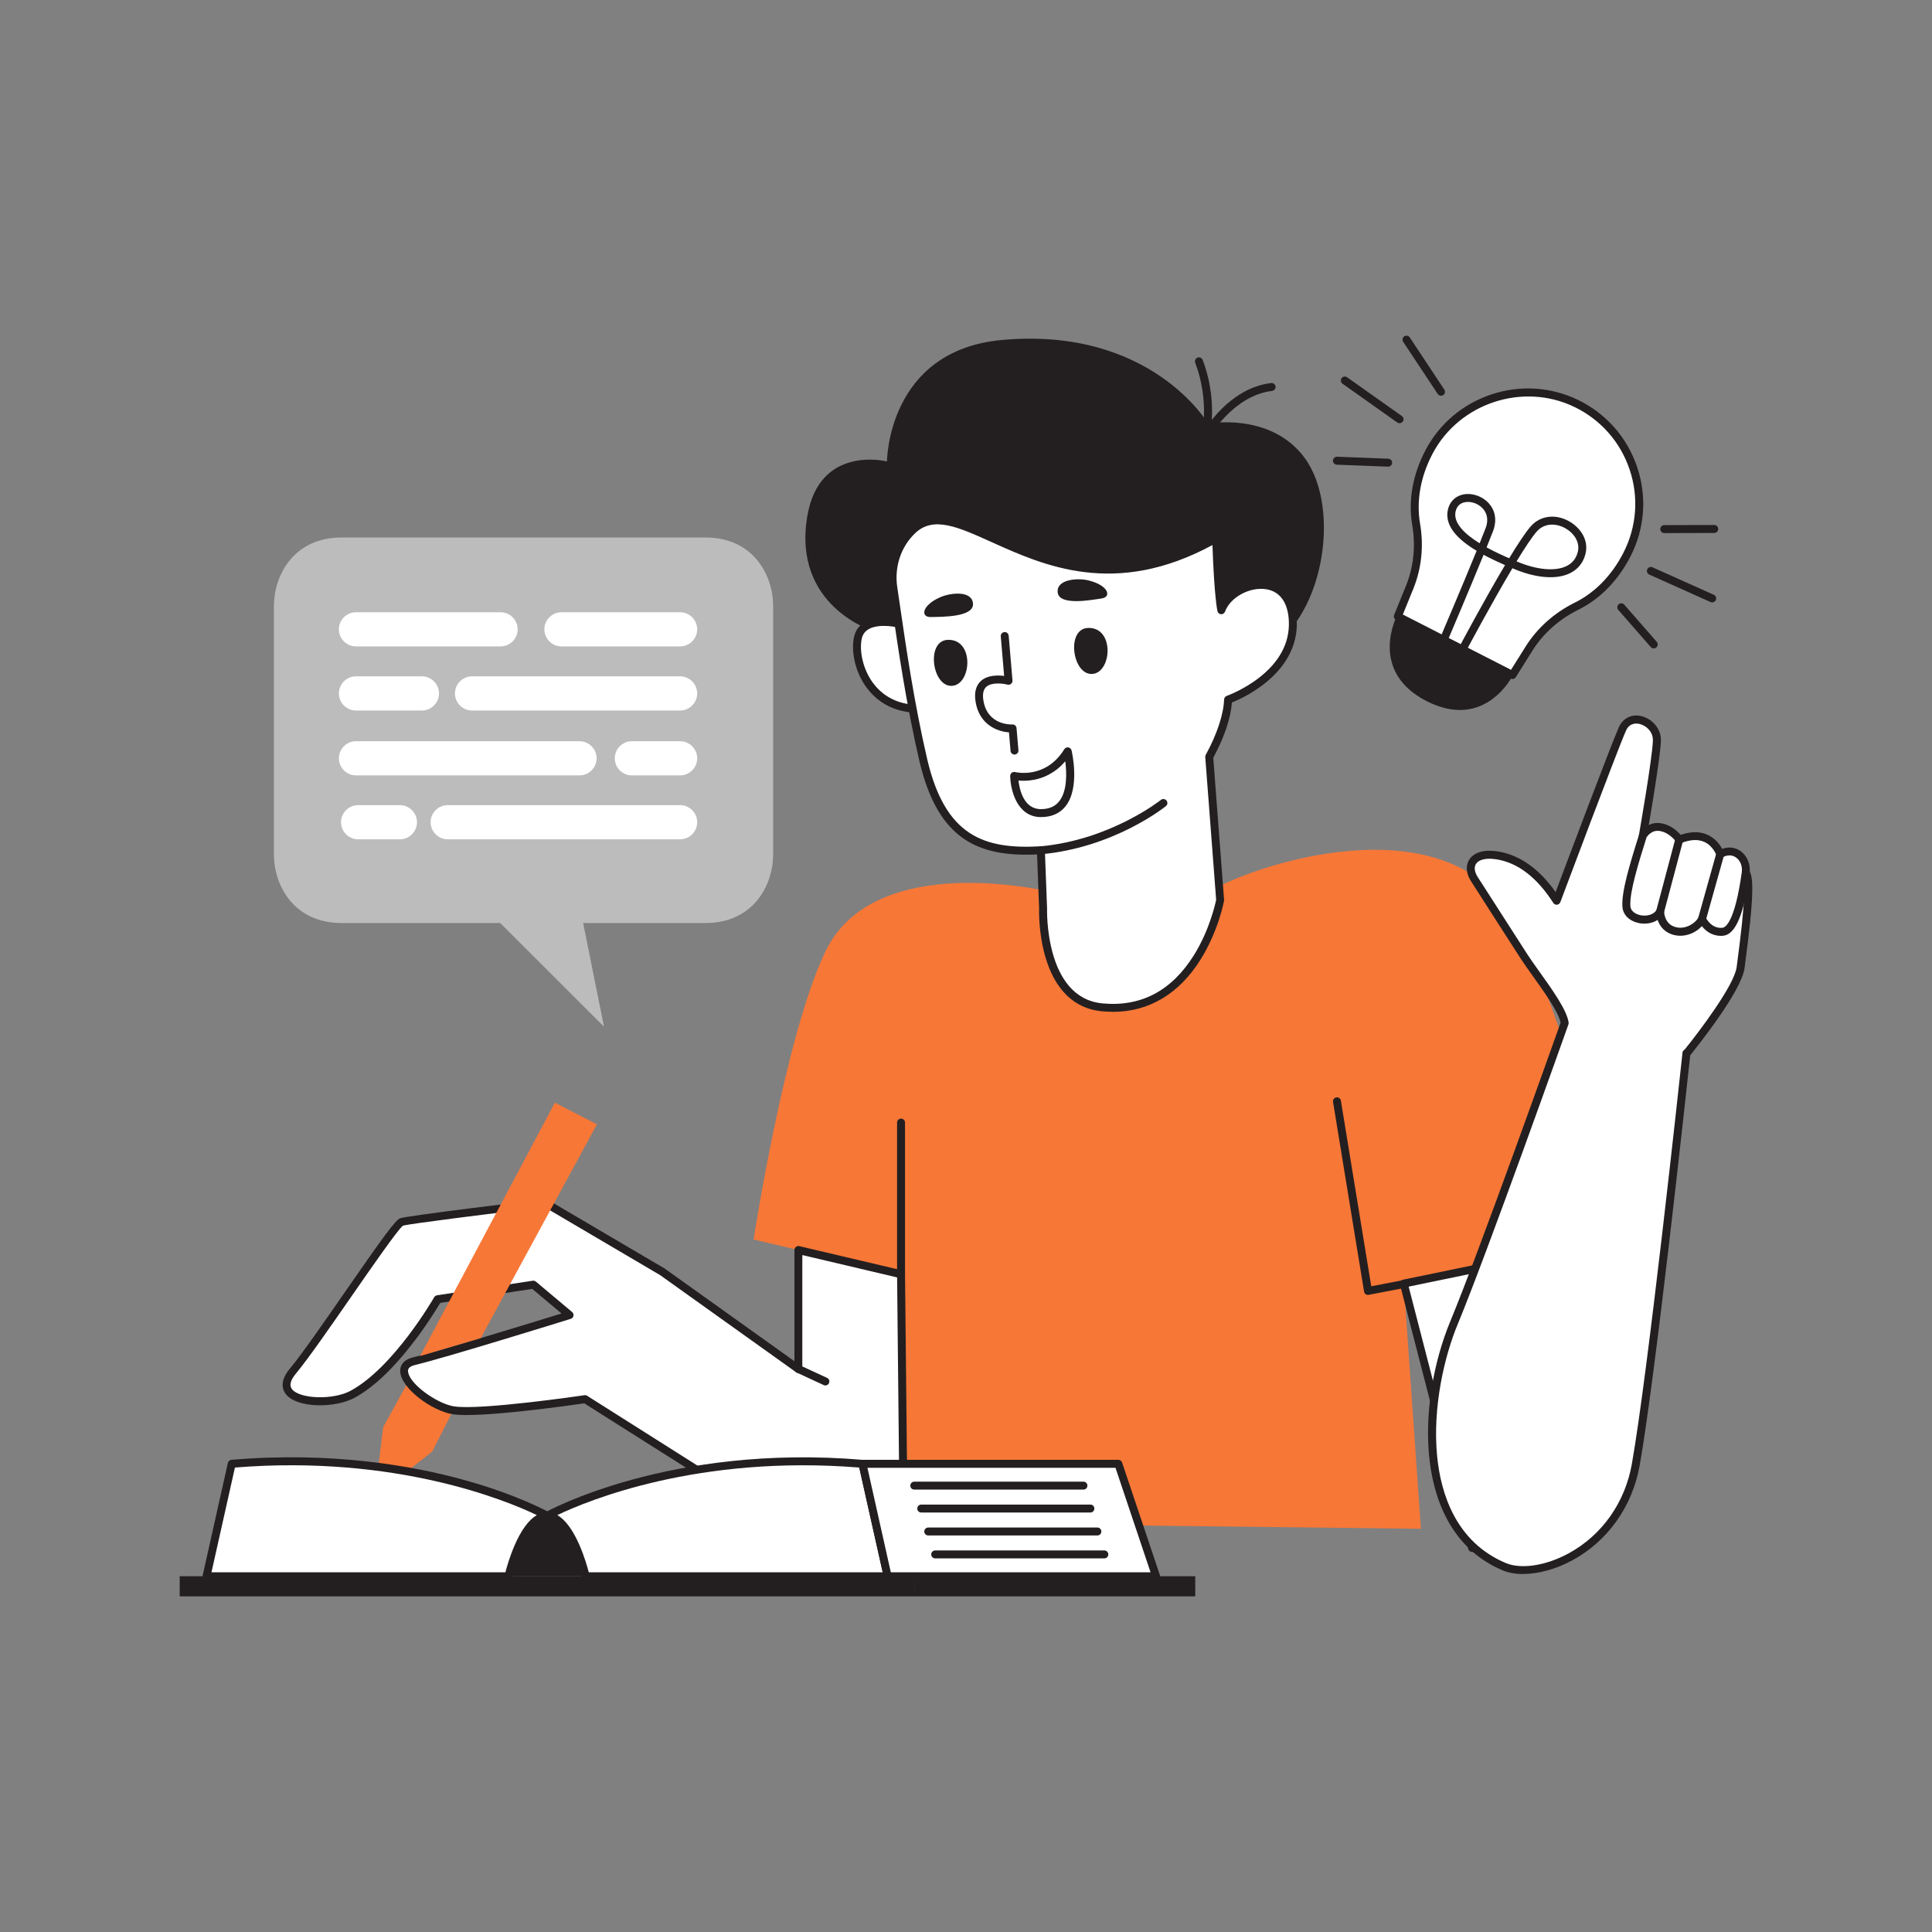 <?xml version="1.0" encoding="UTF-8"?> <svg xmlns="http://www.w3.org/2000/svg" id="Layer_1" viewBox="0 0 500 500"><rect x="0" y="0" width="500" height="500" fill="#808080" stroke="none"/><path d="M105.67,357.53l-6.5,11.8-2.18,18.1,14.89-11.8,5.41-10.65s-9.64-1.88-11.63-7.46Z" fill="#f77737"></path><path d="M272.43,230.94s-45.93-11.5-58.82,15.31c-10.5,21.84-18.57,74.53-18.57,74.53l38.15,8.99.67,64.33,133.87,1.55-4.43-63.34,56.03-11.67s-11.24-47.5-25.49-79.18c-15.77-35.05-67.3-18.6-80.84-10.78l-40.56.26Z" fill="#f77737"></path><path d="M206.62,323.51v30.78l-35.2-25.14-30.25-17.79s-35.25,4.23-37.26,4.9c-2.01.67-21.42,30.57-28.11,38.6-6.69,8.03,8.89,9.53,15.39,6.02,11.6-6.25,22.09-24.63,22.09-24.63l24.77-3.77,9.37,7.87s-32.46,10.08-40.16,11.9c-7.7,1.82,3.01,11.59,10.04,12.73,7.03,1.14,34.14-2.88,34.14-2.88l50.57,32h31.86l-.67-64.33-26.57-6.26Z" fill="#fff"></path><path d="M233.86,395.13h-31.86c-.19,0-.39-.06-.55-.16l-50.24-31.79c-3.45.5-27.34,3.91-34.07,2.82-5.47-.89-13.41-6.77-13.57-11.09-.04-1.05.36-2.93,3.46-3.66,6.53-1.55,31.37-9.18,38.29-11.32l-7.57-6.36-23.82,3.62c-.76,1.28-3.16,5.23-6.51,9.65-5.49,7.25-10.78,12.28-15.73,14.94-2.38,1.28-5.93,1.99-9.48,1.9-3.82-.1-6.8-1.13-8.17-2.8-.85-1.04-1.85-3.29.98-6.68,3.05-3.67,8.8-11.95,14.35-19.96,9.93-14.32,13-18.55,14.22-18.96,2.05-.69,33.85-4.52,37.46-4.95.22-.03.45.02.64.13l30.25,17.79s.05.03.08.05l33.58,23.98v-28.78c0-.31.14-.61.39-.81.25-.19.57-.27.87-.19l26.57,6.26c.46.11.79.52.79.99l.67,64.33c0,.27-.1.54-.3.73-.19.2-.46.3-.73.3ZM202.29,393.08h30.53l-.65-62.49-24.53-5.78v29.48c0,.39-.22.74-.56.91-.34.18-.75.15-1.07-.08l-35.17-25.12-29.91-17.6c-13.91,1.67-34.71,4.27-36.64,4.8-1.31.97-7.93,10.52-13.26,18.2-5.58,8.05-11.35,16.37-14.46,20.1-1.44,1.72-1.76,3.09-.97,4.06,2.08,2.54,10.68,2.77,15.08.4,11.21-6.03,21.58-24.05,21.68-24.23.16-.27.43-.46.74-.51l24.77-3.77c.29-.04.59.04.82.23l9.37,7.87c.29.24.42.62.35.99-.07.37-.34.67-.7.78-1.33.41-32.58,10.11-40.23,11.92-1.92.45-1.89,1.28-1.88,1.59.11,3.2,7.44,8.42,11.84,9.13,6.79,1.1,33.55-2.84,33.82-2.88.24-.04.49.02.7.15l50.31,31.84Z" fill="#231f20"></path><path d="M213.61,358.56c-.14,0-.29-.03-.43-.1l-7-3.24c-.52-.24-.74-.85-.5-1.37.24-.52.85-.74,1.36-.5l7,3.24c.52.24.74.85.5,1.37-.17.38-.55.6-.93.6Z" fill="#231f20"></path><polygon points="108.73 350.94 143.6 285.37 154.49 290.97 124.43 346.29 108.73 350.94" fill="#f77737"></polygon><path d="M226.07,163.35s-21.11-6.37-17.14-29.78c3.16-18.64,20.62-14.14,20.62-14.14,0,0,.07-28.77,29.82-31.45,38.55-3.48,53.29,21.65,53.29,21.65,0,0,16.19-3.04,24.96,8.85,9.8,13.27,4.74,42.98-11.06,50.25-15.8,7.27-46.77,14.7-46.77,14.7l-53.72-20.07Z" fill="#231f20"></path><path d="M232.26,161.33s-8.84-2.08-10.21,3.61c-1.38,5.69,2.32,17.65,14.4,18.46,12.08.81,9.81-18.73-4.19-22.07Z" fill="#fff"></path><path d="M237.14,184.45c-.25,0-.5,0-.76-.03-6.4-.43-10.13-3.77-12.13-6.5-3.3-4.5-3.97-10.01-3.19-13.23.47-1.95,1.99-4.36,6.54-4.72,2.51-.2,4.81.33,4.91.35,0,0,0,0,0,0,4.18,1,7.78,3.51,10.13,7.06,2.09,3.15,3.04,6.94,2.55,10.16-.66,4.31-3.71,6.91-8.04,6.91ZM228.75,161.98c-2.3,0-5.07.57-5.7,3.19-.69,2.86.07,7.73,2.85,11.53,1.75,2.38,5,5.29,10.61,5.67,3.68.25,6.1-1.63,6.63-5.14.75-4.95-2.69-12.89-11.13-14.91-.06-.01-1.53-.34-3.28-.34Z" fill="#231f20"></path><path d="M334.58,160.91c-.44-14.12-15.87-10.36-18.51-2.98,0,0-.88-4.04-1.32-18.59-42.22,24.02-65.41-14.59-78.58-2.14-4.03,3.81-5.8,9.43-4.98,14.91,1.41,9.41,3.77,27.45,7.75,44.55,4.68,20.09,14.99,24.28,30.45,23.38l.57,15.04s-.91,24.02,15.21,25.6c25.05,2.46,30.61-27.76,30.61-27.76l-2.83-37.08c2.97-5.4,4.74-10.74,4.89-14.79,0,0,17.19-6.02,16.75-20.15Z" fill="#fff"></path><path d="M287.96,261.85c-.95,0-1.92-.05-2.9-.14-7.04-.69-12.07-5.58-14.54-14.13-1.76-6.09-1.62-11.9-1.6-12.49l-.53-13.96c-14.79.65-25.62-3.42-30.46-24.23-3.41-14.63-5.62-29.87-7.08-39.96-.25-1.72-.48-3.29-.68-4.67-.89-5.93,1.09-11.84,5.29-15.81,5.71-5.39,12.9-2.15,22,1.96,13.38,6.04,31.7,14.3,56.78.04.31-.18.7-.18,1.01,0,.31.18.51.5.52.87.24,8.04.63,12.86.91,15.54,2.58-3.11,7.19-5.05,11.3-4.4,4.66.74,7.44,4.54,7.63,10.43.19,6.12-2.79,11.73-8.61,16.22-3.4,2.62-6.79,4.13-8.18,4.68-.31,4.07-2,9.1-4.83,14.3l2.8,36.77c0,.09,0,.18-.01.26-.06.32-1.48,7.83-6.05,15.16-5.57,8.93-13.4,13.58-22.77,13.58ZM269.38,219.02c.25,0,.5.09.69.27.2.19.33.45.34.72l.57,15.04s0,.05,0,.08c0,.23-.68,23.07,14.28,24.54,9.97.97,17.95-3.22,23.73-12.48,4.05-6.5,5.54-13.32,5.75-14.32l-2.82-36.94c-.02-.2.03-.4.12-.57,2.88-5.24,4.62-10.46,4.76-14.34.02-.42.29-.79.69-.93.04-.01,4.23-1.51,8.3-4.65,5.32-4.12,7.94-9,7.77-14.49-.15-4.88-2.24-7.89-5.89-8.46-4.23-.67-9.3,2.09-10.63,5.79-.15.43-.58.71-1.03.68-.46-.03-.84-.36-.94-.81-.04-.16-.84-3.98-1.29-17.09-25.23,13.64-43.65,5.33-57.16-.77-8.73-3.94-15.03-6.78-19.74-2.34-3.71,3.51-5.46,8.75-4.67,14.01.21,1.38.44,2.96.69,4.68,1.46,10.05,3.66,25.24,7.05,39.79,4.65,19.96,14.69,23.44,29.39,22.59.02,0,.04,0,.06,0Z" fill="#231f20"></path><path d="M269.38,221.08c-.53,0-.97-.4-1.02-.93-.05-.57.36-1.07.93-1.12,18.08-1.66,31.02-11.91,31.15-12.01.44-.36,1.09-.29,1.45.16.36.44.29,1.09-.16,1.44-.54.44-13.53,10.74-32.25,12.46-.03,0-.06,0-.1,0Z" fill="#231f20"></path><path d="M312.02,113.82c-.13,0-.25-.02-.38-.07-.48-.19-.74-.7-.62-1.21.02-.08,2.08-8.69-1.7-18.66-.2-.53.07-1.12.6-1.33.53-.2,1.12.07,1.33.6,2.36,6.22,2.59,11.86,2.36,15.53,2.86-3.6,8.12-8.7,15.36-9.55.56-.07,1.07.34,1.14.9s-.34,1.07-.9,1.14c-10.1,1.19-16.23,12.01-16.29,12.12-.19.34-.54.53-.9.53Z" fill="#231f20"></path><path d="M233.19,330.8c-.57,0-1.03-.46-1.03-1.03v-39.24c0-.57.46-1.03,1.03-1.03s1.03.46,1.03,1.03v39.24c0,.57-.46,1.03-1.03,1.03Z" fill="#231f20"></path><path d="M354.04,335.13c-.21,0-.41-.06-.59-.18-.23-.16-.38-.4-.43-.68l-8.03-49.09c-.09-.56.29-1.09.85-1.18.56-.09,1.09.29,1.18.85l7.86,48.04,8.22-1.58c.56-.11,1.1.26,1.2.81.11.56-.26,1.1-.82,1.2l-9.26,1.78c-.06.01-.13.02-.19.02Z" fill="#231f20"></path><path d="M245.32,165.59c-5.75.17-4.11,12.15,1.01,11.91,5.13-.24,5.92-12.11-1.01-11.91Z" fill="#231f20"></path><path d="M281.61,162.51c-5.75.17-4.11,12.15,1.01,11.91,5.13-.24,5.92-12.11-1.01-11.91Z" fill="#231f20"></path><path d="M262.55,195.27c-.53,0-.98-.4-1.02-.94l-.41-4.8c-3.04-.2-7.72-2.01-8.65-7.98-.37-2.37.11-4.16,1.41-5.34,1.7-1.53,4.37-1.49,5.99-1.28l-.87-10.24c-.05-.57.37-1.06.94-1.11.56-.05,1.06.37,1.11.94l.98,11.58c.03.33-.11.66-.36.87-.26.22-.6.29-.92.21-1.05-.27-4.08-.71-5.5.57-.75.68-1.01,1.86-.75,3.49,1.02,6.52,7.24,6.26,7.5,6.25.56-.03,1.03.39,1.08.94l.49,5.73c.05.57-.37,1.06-.94,1.11-.03,0-.06,0-.09,0Z" fill="#231f20"></path><path d="M269.39,211.46h0c-6.16,0-7.89-6.96-7.95-10.64,0-.32.14-.62.39-.82.25-.2.58-.27.89-.19.32.08,7.94,1.82,12.72-5.91.22-.35.63-.54,1.04-.47.41.07.74.37.84.78.09.39,2.25,9.62-1.54,14.43-1.48,1.87-3.62,2.82-6.37,2.82ZM263.58,202.01c.28,2.38,1.38,7.39,5.8,7.39h0c2.12,0,3.67-.67,4.75-2.04,2.14-2.71,1.93-7.49,1.56-10.35-2.67,3.16-5.79,4.36-8.1,4.8-1.62.31-3.05.28-4.02.19Z" fill="#231f20"></path><path d="M243.33,154.56c-4.75,2.08-5.17,5.19-2.45,5.13,2.72-.06,11.07.08,10.93-3.39s-5.63-2.99-8.48-1.74Z" fill="#231f20"></path><path d="M281.81,150.24c5.03,1.25,5.97,4.24,3.28,4.64-2.69.4-10.9,1.94-11.35-1.5-.45-3.44,5.05-3.9,8.07-3.15Z" fill="#231f20"></path><path d="M421.06,143.53c7.36-14.39,1.47-32.07-13.17-39.13-13.89-6.7-30.8-1.13-38.01,12.5-3.24,6.12-4.42,12.68-3.37,18.85.94,5.48.39,11.12-1.7,16.27l-3.05,7.51,14.83,7.59,14.83,7.59,4.31-6.87c2.97-4.74,7.27-8.46,12.28-10.94,5.47-2.71,9.98-7.36,13.05-13.36Z" fill="#fff"></path><path d="M391.42,175.73c-.16,0-.32-.04-.47-.11l-29.67-15.17c-.47-.24-.68-.81-.48-1.3l3.05-7.51c1.99-4.9,2.56-10.34,1.64-15.71-1.09-6.4.11-13.14,3.47-19.51,3.61-6.83,9.68-11.93,17.09-14.37,7.41-2.44,15.32-1.93,22.28,1.42,7.32,3.53,12.77,9.71,15.36,17.4,2.59,7.69,1.98,15.91-1.72,23.13-3.19,6.23-7.86,11.01-13.51,13.81-4.97,2.47-9.08,6.12-11.86,10.57l-4.31,6.87c-.19.31-.53.48-.87.48ZM363.06,159.04l27.99,14.31,3.81-6.07c2.99-4.77,7.38-8.68,12.69-11.32,5.25-2.6,9.6-7.07,12.59-12.91h0c3.44-6.73,4.01-14.38,1.6-21.54-2.41-7.16-7.49-12.91-14.3-16.2-13.3-6.41-29.75-1.01-36.66,12.05-3.15,5.96-4.28,12.25-3.26,18.2.98,5.75.38,11.57-1.76,16.83l-2.7,6.64Z" fill="#231f20"></path><path d="M361.51,159.4s-7.48,14.29,7.66,22.03c15.3,7.82,22.35-6.68,22.35-6.68l-30.01-15.35Z" fill="#231f20"></path><path d="M378.53,169.01c-.16,0-.33-.04-.48-.12-.5-.27-.69-.89-.43-1.39.38-.71,6.48-12.18,11.88-21.25-1.9-.83-3.78-1.72-5.55-2.67-3.76,9.22-9.32,22.26-9.39,22.42-.22.52-.83.77-1.35.54s-.76-.83-.54-1.35c.07-.17,5.73-13.44,9.48-22.64-4.9-2.95-8.37-6.47-7.44-10.64.44-1.97,1.78-3.38,3.67-3.87,2.35-.62,5.2.3,6.92,2.22,1.74,1.94,2.12,4.5,1.09,7.21-.44,1.15-1.01,2.58-1.66,4.19,2.04,1.12,4.13,2.08,5.84,2.82,2.24-3.7,4.29-6.8,5.63-8.31,2.41-2.7,6.24-3.23,9.74-1.34,2.89,1.56,5.36,4.82,4.36,8.6-.58,2.21-1.94,3.9-3.94,4.89-3.41,1.7-8.58,1.35-14.18-.94-.26-.1-.51-.21-.77-.32-5.49,9.21-11.88,21.23-11.97,21.4-.18.35-.54.55-.91.55ZM392.48,145.28c.17.07.33.13.48.2,4.98,2.04,9.65,2.42,12.49,1,1.47-.73,2.43-1.93,2.87-3.58.71-2.7-1.17-5.09-3.35-6.27-2-1.08-5.1-1.49-7.23.9-1.24,1.38-3.13,4.27-5.25,7.74ZM379.9,129.9c-.35,0-.69.04-1.01.12-.8.21-1.83.78-2.18,2.33-.68,3.02,2.43,5.91,6.22,8.25.6-1.48,1.12-2.81,1.53-3.88.96-2.5.15-4.16-.7-5.1-.97-1.08-2.47-1.73-3.86-1.73Z" fill="#231f20"></path><path d="M372.94,102.42c-.33,0-.66-.16-.86-.46l-8.94-13.5c-.31-.47-.18-1.11.29-1.42.47-.31,1.11-.18,1.42.29l8.94,13.5c.31.47.18,1.11-.29,1.42-.17.12-.37.17-.57.17Z" fill="#231f20"></path><path d="M362.2,109.53c-.21,0-.41-.06-.59-.19l-14.17-10.03c-.46-.33-.57-.97-.24-1.43.33-.46.97-.57,1.43-.24l14.17,10.03c.46.33.57.97.24,1.43-.2.28-.52.43-.84.43Z" fill="#231f20"></path><path d="M359.25,120.77s-.03,0-.04,0l-13.25-.51c-.57-.02-1.01-.5-.99-1.07.02-.57.5-1.01,1.07-.99l13.25.51c.57.02,1.01.5.99,1.07-.02.55-.48.99-1.03.99Z" fill="#231f20"></path><path d="M430.71,137.96c-.57,0-1.03-.46-1.03-1.03,0-.57.46-1.03,1.03-1.03l12.93-.03h0c.57,0,1.03.46,1.03,1.03,0,.57-.46,1.03-1.03,1.03l-12.93.03h0Z" fill="#231f20"></path><path d="M443.11,155.9c-.14,0-.28-.03-.42-.09l-15.86-7.11c-.52-.23-.75-.84-.52-1.36.23-.52.84-.75,1.36-.52l15.86,7.11c.52.23.75.84.52,1.36-.17.38-.55.61-.94.61Z" fill="#231f20"></path><path d="M427.98,167.8c-.29,0-.57-.12-.77-.35l-8.4-9.61c-.37-.43-.33-1.08.1-1.45.43-.37,1.08-.33,1.45.1l8.4,9.61c.37.43.33,1.08-.1,1.45-.19.17-.44.25-.68.25Z" fill="#231f20"></path><path d="M182.55,139.1h-94.12c-12.53,0-17.54,9.92-17.54,17.73v64.32c0,7.81,5.01,17.73,17.54,17.73h41.02l26.86,26.82-5.39-26.82h31.63c12.53,0,17.54-9.92,17.54-17.73v-64.32c0-7.81-5.01-17.73-17.54-17.73Z" fill="#bcbcbc"></path><path d="M129.55,167.29h-37.43c-2.43,0-4.42-1.99-4.42-4.42h0c0-2.43,1.99-4.42,4.42-4.42h37.43c2.43,0,4.42,1.99,4.42,4.42h0c0,2.43-1.99,4.42-4.42,4.42Z" fill="#fff"></path><path d="M103.49,217.21h-10.81c-2.43,0-4.42-1.99-4.42-4.42h0c0-2.43,1.99-4.42,4.42-4.42h10.81c2.43,0,4.42,1.99,4.42,4.42h0c0,2.43-1.99,4.42-4.42,4.42Z" fill="#fff"></path><path d="M176.01,183.88h-53.85c-2.43,0-4.42-1.99-4.42-4.42h0c0-2.43,1.99-4.42,4.42-4.42h53.85c2.43,0,4.42,1.99,4.42,4.42h0c0,2.43-1.99,4.42-4.42,4.42Z" fill="#fff"></path><path d="M149.98,200.67h-57.85c-2.43,0-4.42-1.99-4.42-4.42h0c0-2.43,1.99-4.42,4.42-4.42h57.85c2.43,0,4.42,1.99,4.42,4.42h0c0,2.43-1.99,4.42-4.42,4.42Z" fill="#fff"></path><path d="M176.01,217.21h-60.15c-2.43,0-4.42-1.99-4.42-4.42h0c0-2.43,1.99-4.42,4.42-4.42h60.15c2.43,0,4.42,1.99,4.42,4.42h0c0,2.43-1.99,4.42-4.42,4.42Z" fill="#fff"></path><path d="M176.01,167.29h-30.71c-2.43,0-4.42-1.99-4.42-4.42h0c0-2.43,1.99-4.42,4.42-4.42h30.71c2.43,0,4.42,1.99,4.42,4.42h0c0,2.43-1.99,4.42-4.42,4.42Z" fill="#fff"></path><path d="M109.19,183.88h-17.07c-2.43,0-4.42-1.99-4.42-4.42h0c0-2.43,1.99-4.42,4.42-4.42h17.07c2.43,0,4.42,1.99,4.42,4.42h0c0,2.43-1.99,4.42-4.42,4.42Z" fill="#fff"></path><path d="M176.01,200.67h-12.49c-2.43,0-4.42-1.99-4.42-4.42h0c0-2.43,1.99-4.42,4.42-4.42h12.49c2.43,0,4.42,1.99,4.42,4.42h0c0,2.43-1.99,4.42-4.42,4.42Z" fill="#fff"></path><path d="M415.61,366.08c-.65-11.91-6.78-43.3-6.78-43.3l-45.53,9.41,17.67,68.42c31.31,1.88,35.3-22.62,34.64-34.52Z" fill="#fff"></path><path d="M384.3,401.74c-1.11,0-2.24-.03-3.39-.1-.45-.03-.82-.34-.93-.77l-17.67-68.42c-.07-.27-.03-.56.12-.8.15-.24.39-.41.66-.46l45.53-9.41c.27-.06.55,0,.78.15.23.15.39.39.44.66.25,1.28,6.15,31.6,6.8,43.44h0c.29,5.25-.02,18.43-9.02,27.38-5.56,5.53-13.4,8.33-23.32,8.33ZM381.77,399.62c10.57.5,18.78-2.08,24.39-7.67,8.65-8.6,8.63-21.93,8.42-25.81h0c-.57-10.5-5.52-36.65-6.57-42.14l-43.45,8.98,17.21,66.64Z" fill="#231f20"></path><path d="M131.61,407.93s-2.41-15.63,9.99-15.63,9.99,15.63,9.99,15.63h-19.97Z" fill="#231f20"></path><path d="M131.61,407.93s3.47-15.2,9.99-15.63c0,0-31.26-17.72-81.62-13.46l-6.51,29.09h78.15Z" fill="#fff"></path><path d="M131.61,408.95H53.46c-.31,0-.61-.14-.8-.39-.2-.24-.27-.56-.2-.87l6.51-29.09c.1-.44.47-.76.92-.8,26.17-2.21,47.1,1.59,60.06,5.17,14.07,3.89,21.83,8.24,22.16,8.42.39.22.6.68.5,1.12-.1.44-.48.77-.93.8-4.71.31-8.13,10.81-9.05,14.83-.11.47-.52.8-1,.8ZM54.74,406.9h76.06c.35-1.34,1.15-4.15,2.41-7.04,1.71-3.93,3.63-6.52,5.72-7.76-7.82-3.74-36.45-15.66-78.13-12.3l-6.07,27.1Z" fill="#231f20"></path><path d="M151.58,407.93s-3.47-15.2-9.99-15.63c0,0,31.26-17.72,81.62-13.46l6.51,29.09h-78.15Z" fill="#fff"></path><path d="M229.73,408.95h-78.15c-.48,0-.9-.33-1-.8-.92-4.02-4.34-14.52-9.05-14.83-.45-.03-.83-.35-.93-.8-.1-.44.1-.9.5-1.12.32-.18,32.12-17.83,82.22-13.59.45.04.82.36.92.8l6.51,29.09c.07.3,0,.62-.2.87-.2.24-.49.39-.8.39ZM152.38,406.9h76.06l-6.07-27.1c-41.67-3.35-70.31,8.56-78.13,12.3,2.09,1.24,4.01,3.83,5.72,7.76,1.26,2.88,2.06,5.7,2.41,7.04Z" fill="#231f20"></path><polygon points="223.22 378.84 289.44 378.84 299.19 407.93 229.73 407.93 223.22 378.84" fill="#fff"></polygon><path d="M299.19,408.95h-69.47c-.48,0-.9-.33-1-.8l-6.51-29.09c-.07-.3,0-.62.2-.87.2-.24.49-.39.8-.39h66.22c.44,0,.83.28.97.7l9.76,29.09c.11.31.05.66-.14.93-.19.27-.5.43-.83.43ZM230.55,406.9h67.21l-9.07-27.03h-64.2l6.05,27.03Z" fill="#231f20"></path><polygon points="53.46 407.93 46.51 407.93 46.51 413.14 131.18 413.14 236.61 413.14 236.61 407.93 53.46 407.93" fill="#231f20"></polygon><polygon points="239.27 407.93 236.61 407.93 236.61 413.14 269 413.14 309.33 413.14 309.33 407.93 239.27 407.93" fill="#231f20"></polygon><path d="M280.39,385.51h-43.77c-.57,0-1.03-.46-1.03-1.03s.46-1.03,1.03-1.03h43.77c.57,0,1.03.46,1.03,1.03s-.46,1.03-1.03,1.03Z" fill="#231f20"></path><path d="M282.19,391.44h-43.77c-.57,0-1.03-.46-1.03-1.03s.46-1.03,1.03-1.03h43.77c.57,0,1.03.46,1.03,1.03s-.46,1.03-1.03,1.03Z" fill="#231f20"></path><path d="M284,397.38h-43.77c-.57,0-1.03-.46-1.03-1.03s.46-1.03,1.03-1.03h43.77c.57,0,1.03.46,1.03,1.03s-.46,1.03-1.03,1.03Z" fill="#231f20"></path><path d="M285.8,403.31h-43.77c-.57,0-1.03-.46-1.03-1.03s.46-1.03,1.03-1.03h43.77c.57,0,1.03.46,1.03,1.03s-.46,1.03-1.03,1.03Z" fill="#231f20"></path><path d="M451.78,225.89c-1.82-1.6-26.61-9.59-26.61-9.59,0,0,3.47-19.71,3.64-24.59.16-4.88-6.78-7.84-8.92-3.05-2.15,4.79-17.02,44.46-17.02,44.46-4.13-6.45-9.25-10.74-15.37-11.73-6.11-.99-8.26,2.48-5.95,6.11,2.31,3.64,9.75,15.2,12.89,20.07,2.93,4.55,9.91,13.08,10.5,17.19-.83,2.34-21.05,59.28-28.63,77.53-7.74,18.63-10.96,53.03,12.95,63.16,9.04,3.83,30.22-4.59,34.08-26.38,4.13-23.35,12.17-97.7,13.12-106.52l.09.02s13.09-15.99,13.92-22.1c.83-6.11,3.14-22.97,1.32-24.58Z" fill="#fff"></path><path d="M394.19,407.36c-1.99,0-3.81-.32-5.34-.97-23.63-10.01-22.12-43.74-13.49-64.5,7.35-17.69,26.82-72.45,28.52-77.23-.57-2.81-4.25-7.95-7.22-12.11-1.17-1.64-2.28-3.19-3.09-4.44-3.01-4.67-10.53-16.36-12.89-20.08-1.28-2.01-1.42-4.06-.4-5.62,1.23-1.87,3.92-2.62,7.38-2.06,5.62.91,10.64,4.45,14.94,10.52,3-7.99,14.45-38.42,16.35-42.65,1.06-2.37,3.29-3.48,5.82-2.89,2.54.59,5.18,3.03,5.07,6.4-.15,4.36-2.81,19.92-3.5,23.85,5.6,1.81,24.34,7.95,26.12,9.52,1.36,1.2,1.67,5.83-.94,25.17l-.04.31c-.83,6.13-12.82,20.99-14.05,22.51-1.12,10.37-9,83.1-13.08,106.13-1.88,10.63-8.23,19.58-17.42,24.58-4.26,2.31-8.81,3.54-12.72,3.54ZM385.51,222.24c-1.68,0-2.95.46-3.51,1.32-.56.85-.41,2.09.41,3.38,2.36,3.71,9.88,15.4,12.89,20.07.78,1.21,1.87,2.74,3.03,4.36,3.35,4.69,7.16,10,7.63,13.25.02.17,0,.33-.05.49-.86,2.42-21.11,59.42-28.65,77.58-3.41,8.2-6.59,21.51-5.32,34.27.95,9.55,4.8,22.07,17.72,27.54,4,1.69,10.39.72,16.28-2.48,8.64-4.69,14.61-13.12,16.38-23.13,4.13-23.34,12.2-98.01,13.11-106.45.03-.29.18-.55.42-.73.04-.03.08-.05.13-.08,3.75-4.61,12.83-16.63,13.46-21.31l.04-.31c2.38-17.63,2.19-22.46,1.59-23.37-1.34-1.03-14.46-5.58-26.22-9.36-.49-.16-.79-.65-.7-1.16.03-.2,3.46-19.69,3.62-24.45.08-2.27-1.73-3.92-3.48-4.32-.74-.17-2.55-.34-3.48,1.73-2.11,4.71-16.85,44-17,44.4-.14.36-.47.62-.85.66-.39.04-.76-.14-.97-.47-4.22-6.59-9.16-10.38-14.67-11.27-.65-.1-1.26-.16-1.82-.16Z" fill="#231f20"></path><path d="M425.17,216.3c-2.25,7.17-4.54,14.55-4.27,18.3.27,3.76,6.84,4.7,8.72,1.34,0,0,0,3.62,3.22,4.83,3.22,1.21,6.57-.81,7.65-2.95,0,0,1.61,3.68,5.37,3.32,3.76-.36,5.4-11.48,5.92-15.25.52-3.76-2.83-6.98-6.59-4.84,0,0-2.35-7.12-10.6-3.76,0,0-1.74-2.68-4.83-3.22s-4.59,2.22-4.59,2.22Z" fill="#fff"></path><path d="M445.32,242.19c-2.41,0-3.99-1.38-4.88-2.51-1.81,1.99-4.98,3.18-7.96,2.06-2.07-.78-3.04-2.35-3.49-3.66-1.47.97-3.42,1.14-4.98.79-2.4-.54-3.98-2.14-4.13-4.19-.27-3.76,1.7-10.4,4.31-18.69.02-.06.05-.12.08-.18.08-.14,1.9-3.4,5.67-2.74,2.5.43,4.2,2.06,5,3,2.65-.93,5.02-.94,7.03,0,2,.93,3.15,2.55,3.72,3.62,1.63-.6,3.29-.43,4.68.51,1.79,1.21,2.75,3.51,2.42,5.84-1.48,10.7-3.65,15.82-6.84,16.13-.22.02-.43.03-.63.03ZM440.49,236.79s.02,0,.03,0c.4.01.76.25.92.62.05.12,1.38,2.99,4.33,2.7.72-.07,3.19-1.31,5-14.37.22-1.57-.39-3.08-1.54-3.86-1.01-.69-2.27-.67-3.52.05-.27.15-.59.18-.88.07-.29-.11-.51-.34-.61-.64,0-.02-.84-2.41-3.12-3.46-1.66-.76-3.72-.65-6.11.33-.46.19-.98.02-1.25-.39-.01-.02-1.56-2.32-4.14-2.77-2.08-.36-3.23,1.26-3.47,1.63-1.99,6.33-4.45,14.16-4.19,17.81.09,1.32,1.37,2.07,2.53,2.33,1.49.33,3.46.03,4.27-1.41.23-.41.7-.61,1.16-.49.45.12.77.53.77.99,0,.11.06,2.93,2.55,3.87,2.68,1.01,5.52-.75,6.37-2.45.17-.35.53-.57.92-.57Z" fill="#231f20"></path><path d="M429.62,236.97c-.09,0-.18-.01-.26-.03-.55-.15-.88-.71-.73-1.26l4.96-18.65c.15-.55.71-.87,1.26-.73.55.15.87.71.73,1.26l-4.96,18.65c-.12.46-.54.76-.99.76Z" fill="#231f20"></path><path d="M440.49,238.85c-.09,0-.18-.01-.28-.04-.55-.15-.87-.72-.71-1.27l4.7-16.77c.15-.55.72-.87,1.27-.71.55.15.87.72.71,1.27l-4.7,16.77c-.13.45-.54.75-.99.75Z" fill="#231f20"></path></svg> 